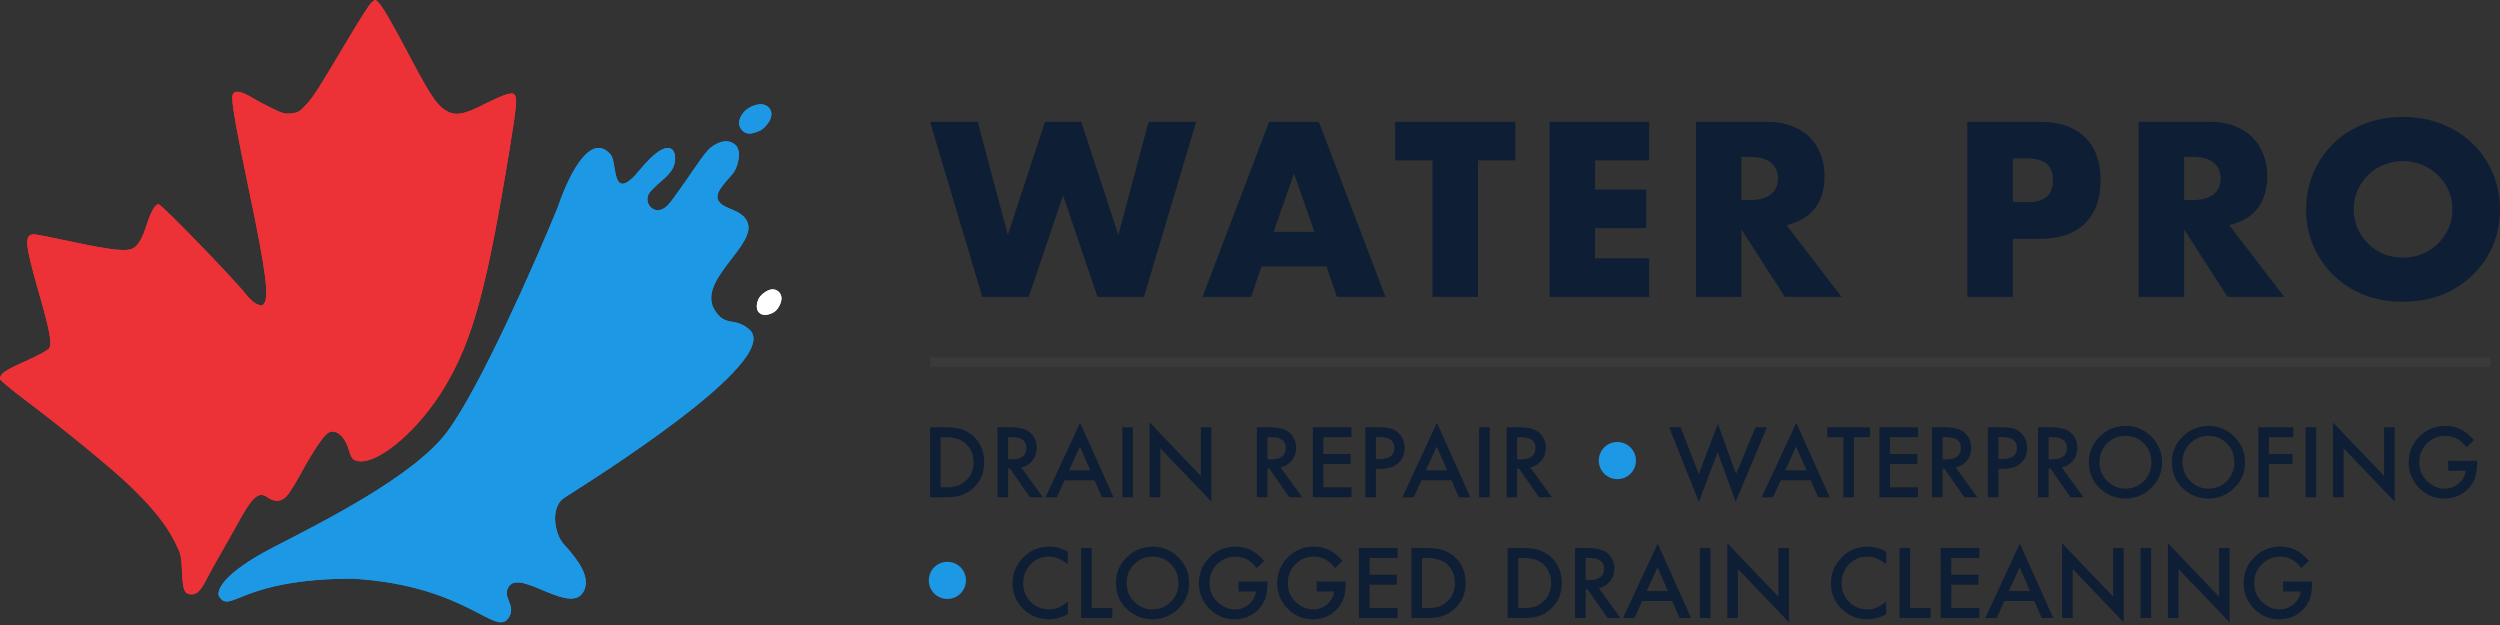 <svg width="204" height="51" viewBox="0 0 204 51" fill="none" xmlns="http://www.w3.org/2000/svg">
<rect x="0" y="0" width="204" height="51" fill="#333333" stroke="none"/>
<path d="M30.319 0.208C30.163 0.324 29.296 1.683 28.391 3.21C25.984 7.26 25.621 7.842 24.974 8.554C24.47 9.097 24.314 9.201 23.784 9.253C23.266 9.317 23.033 9.253 22.231 8.852C21.713 8.606 20.937 8.192 20.51 7.933C19.578 7.389 19.087 7.338 18.97 7.79C18.867 8.217 19.242 10.378 20.381 15.826C21.688 22.076 21.959 24.198 21.558 24.755C21.403 24.975 21.338 24.975 20.976 24.82C20.743 24.729 20.368 24.393 20.122 24.082C19.216 22.892 13.186 16.667 12.94 16.667C12.655 16.667 12.332 17.237 11.97 18.35C11.633 19.398 11.31 19.967 10.921 20.226C10.417 20.562 9.175 20.433 5.849 19.721C4.335 19.398 2.963 19.126 2.795 19.126C1.954 19.126 2.019 19.838 3.144 23.784C4.037 26.89 4.257 27.99 4.024 28.404C3.947 28.559 3.144 28.999 2.07 29.478C0.362 30.241 0 30.5 0 30.927C0 31.018 0.893 31.768 1.98 32.584C5.215 35.016 9.162 38.251 10.663 39.701C12.461 41.435 13.587 42.858 14.26 44.204C14.765 45.2 14.803 45.343 14.855 46.663C14.92 48.189 15.049 48.5 15.658 48.5C16.085 48.5 16.421 48.138 16.887 47.206C17.081 46.818 17.547 45.964 17.922 45.33C18.297 44.683 18.931 43.557 19.346 42.806C20.614 40.477 21.092 40.063 21.856 40.594C22.412 40.995 22.969 40.943 23.396 40.477C23.59 40.27 24.095 39.468 24.509 38.704C25.544 36.815 26.372 35.586 26.747 35.34C27.381 34.926 28.183 35.599 28.494 36.815C28.572 37.139 28.74 37.436 28.882 37.514C30.383 38.316 34.058 35.34 36.349 31.471C38.613 27.64 39.752 23.422 41.615 11.97C42.301 7.713 42.301 7.506 41.447 7.674C41.188 7.713 40.347 8.088 39.571 8.476C37.798 9.395 37.086 9.499 36.284 8.955C35.611 8.515 35.042 7.648 33.515 4.762C32.001 1.89 31.276 0.635 30.927 0.259C30.603 -0.077 30.668 -0.077 30.319 0.208Z" fill="#ED3237"/>
<path d="M36.5 35.22C33.832 38.813 26.557 42.469 22.323 44.651C18.088 46.832 17.614 48.278 17.896 48.692C18.858 50.104 19.628 47.217 28.802 47.217C38.361 47.794 40.528 52.221 41.569 50.296C42.098 49.317 40.873 48.663 41.569 47.794C42.595 46.511 46.694 50.313 47.663 48.179C48.158 47.088 47.278 45.805 45.995 44.394C45.253 43.577 44.859 41.383 46.059 40.609C48.048 39.326 64.022 29.382 61.135 26.88C59.956 25.858 59.257 26.693 58.377 25.405C56.668 22.903 61.969 19.951 60.943 18.027C60.439 17.082 59.187 17.099 58.697 16.487C58.184 15.846 59.036 15.055 59.788 14.178C60.173 13.729 60.603 12.309 59.98 11.804C59.366 11.306 58.697 11.547 58.056 11.996C57.445 12.424 56.388 14.263 54.72 16.487C53.565 18.027 52.306 16.535 53.052 15.653C53.758 14.819 54.83 14.291 55.041 13.344C55.297 12.189 54.592 10.97 52.218 13.857C49.844 16.744 50.389 13.301 49.844 12.638C48.369 10.842 46.637 13.6 45.482 17C43.6 21.577 39.169 31.627 36.5 35.22Z" fill="#1D98E5"/>
<path d="M62.739 8.789C62.226 8.224 61.328 8.639 60.943 8.917C60.622 9.174 60.07 9.841 60.43 10.457C60.879 11.227 61.713 10.778 62.033 10.649C62.354 10.521 63.381 9.495 62.739 8.789Z" fill="#1D98E5"/>
<path d="M63.447 23.736C62.933 23.377 62.292 23.886 62.035 24.185C61.815 24.442 61.599 25.109 61.907 25.468C62.292 25.918 63.062 25.597 63.318 25.34C63.621 25.038 64.088 24.185 63.447 23.736Z" fill="white"/>
<path d="M30.319 0.208C30.163 0.324 29.296 1.683 28.391 3.21C25.984 7.26 25.621 7.843 24.974 8.554C24.47 9.098 24.314 9.201 23.784 9.253C23.266 9.318 23.033 9.253 22.231 8.852C21.713 8.606 20.937 8.192 20.51 7.933C19.578 7.39 19.087 7.338 18.97 7.791C18.867 8.218 19.242 10.379 20.381 15.827C21.688 22.077 21.959 24.199 21.558 24.755C21.403 24.975 21.338 24.975 20.976 24.82C20.743 24.73 20.368 24.393 20.122 24.082C19.216 22.892 13.186 16.668 12.94 16.668C12.655 16.668 12.332 17.237 11.97 18.35C11.633 19.398 11.31 19.968 10.921 20.226C10.417 20.563 9.175 20.433 5.849 19.722C4.335 19.398 2.963 19.126 2.795 19.126C1.954 19.126 2.019 19.838 3.144 23.785C4.037 26.89 4.257 27.99 4.024 28.404C3.947 28.56 3.144 29 2.07 29.479C0.362 30.242 0 30.501 0 30.928C0 31.018 0.893 31.769 1.98 32.584C5.215 35.017 9.162 38.252 10.663 39.701C12.461 41.435 13.587 42.859 14.26 44.204C14.765 45.201 14.803 45.343 14.855 46.663C14.92 48.19 15.049 48.501 15.658 48.501C16.085 48.501 16.421 48.138 16.887 47.206C17.081 46.818 17.547 45.964 17.922 45.33C18.297 44.683 18.931 43.557 19.346 42.807C20.614 40.478 21.092 40.063 21.856 40.594C22.412 40.995 22.969 40.944 23.396 40.478C23.59 40.271 24.095 39.468 24.509 38.705C25.544 36.816 26.372 35.586 26.747 35.34C27.381 34.926 28.183 35.599 28.494 36.816C28.572 37.139 28.74 37.437 28.882 37.514C30.383 38.317 34.058 35.34 36.349 31.471C38.613 27.641 39.752 23.423 41.615 11.971C42.301 7.713 42.301 7.506 41.447 7.674C41.188 7.713 40.347 8.089 39.571 8.477C37.798 9.395 37.086 9.499 36.284 8.956C35.611 8.516 35.042 7.649 33.515 4.763C32.001 1.89 31.276 0.635 30.927 0.26C30.603 -0.077 30.668 -0.077 30.319 0.208Z" fill="#ED3237"/>
<path d="M36.5 35.22C33.832 38.813 26.557 42.469 22.323 44.651C18.088 46.832 17.614 48.278 17.896 48.692C18.858 50.104 19.628 47.217 28.802 47.217C38.361 47.794 40.528 52.221 41.569 50.296C42.098 49.317 40.873 48.663 41.569 47.794C42.595 46.511 46.694 50.313 47.663 48.179C48.158 47.088 47.278 45.805 45.995 44.394C45.253 43.577 44.859 41.383 46.059 40.609C48.048 39.326 64.022 29.382 61.135 26.88C59.956 25.858 59.257 26.693 58.377 25.405C56.668 22.903 61.969 19.951 60.943 18.027C60.439 17.082 59.187 17.099 58.697 16.487C58.184 15.846 59.036 15.055 59.788 14.178C60.173 13.729 60.603 12.309 59.98 11.804C59.366 11.306 58.697 11.547 58.056 11.996C57.445 12.424 56.388 14.263 54.72 16.487C53.565 18.027 52.306 16.535 53.052 15.653C53.758 14.819 54.83 14.291 55.041 13.344C55.297 12.189 54.592 10.97 52.218 13.857C49.844 16.744 50.389 13.301 49.844 12.638C48.369 10.842 46.637 13.6 45.482 17C43.6 21.577 39.169 31.627 36.5 35.22Z" fill="#1D98E5"/>
<path d="M62.739 8.789C62.226 8.224 61.328 8.639 60.943 8.917C60.622 9.174 60.07 9.841 60.43 10.457C60.879 11.227 61.713 10.778 62.033 10.649C62.354 10.521 63.381 9.495 62.739 8.789Z" fill="#1D98E5"/>
<path d="M63.447 23.736C62.933 23.377 62.292 23.886 62.035 24.185C61.815 24.442 61.599 25.109 61.907 25.468C62.292 25.918 63.062 25.597 63.318 25.34C63.621 25.038 64.088 24.185 63.447 23.736Z" fill="white"/>
<rect opacity="0.2" x="75.893" y="29.17" width="127.323" height="0.758" fill="#565656"/>
<path fill-rule="evenodd" clip-rule="evenodd" d="M192.063 17.082C192.063 17.65 192.171 18.174 192.385 18.654C192.6 19.134 192.891 19.551 193.257 19.905C193.623 20.259 194.046 20.537 194.526 20.739C195.019 20.928 195.537 21.023 196.08 21.023C196.623 21.023 197.135 20.928 197.615 20.739C198.107 20.537 198.537 20.259 198.903 19.905C199.282 19.551 199.579 19.134 199.794 18.654C200.008 18.174 200.116 17.65 200.116 17.082C200.116 16.514 200.008 15.989 199.794 15.509C199.579 15.029 199.282 14.613 198.903 14.259C198.537 13.905 198.107 13.634 197.615 13.444C197.135 13.242 196.623 13.141 196.08 13.141C195.537 13.141 195.019 13.242 194.526 13.444C194.046 13.634 193.623 13.905 193.257 14.259C192.891 14.613 192.6 15.029 192.385 15.509C192.171 15.989 192.063 16.514 192.063 17.082ZM188.179 17.082C188.179 16.021 188.375 15.036 188.766 14.126C189.158 13.204 189.701 12.402 190.396 11.72C191.091 11.038 191.918 10.507 192.878 10.128C193.851 9.737 194.918 9.541 196.08 9.541C197.229 9.541 198.29 9.737 199.263 10.128C200.236 10.507 201.069 11.038 201.764 11.72C202.471 12.402 203.021 13.204 203.412 14.126C203.804 15.036 204 16.021 204 17.082C204 18.143 203.804 19.134 203.412 20.057C203.021 20.966 202.471 21.762 201.764 22.444C201.069 23.126 200.236 23.663 199.263 24.054C198.29 24.433 197.229 24.623 196.08 24.623C194.918 24.623 193.851 24.433 192.878 24.054C191.918 23.663 191.091 23.126 190.396 22.444C189.701 21.762 189.158 20.966 188.766 20.057C188.375 19.134 188.179 18.143 188.179 17.082ZM178.226 16.324H178.927C179.66 16.324 180.222 16.172 180.613 15.869C181.005 15.566 181.201 15.13 181.201 14.562C181.201 13.994 181.005 13.558 180.613 13.255C180.222 12.951 179.66 12.8 178.927 12.8H178.226V16.324ZM186.392 24.225H181.769L178.226 18.73V24.225H174.512V9.939H180.291C181.087 9.939 181.782 10.059 182.375 10.299C182.969 10.526 183.455 10.842 183.834 11.246C184.226 11.65 184.516 12.118 184.706 12.648C184.908 13.179 185.009 13.747 185.009 14.354C185.009 15.44 184.744 16.324 184.213 17.006C183.695 17.676 182.925 18.13 181.902 18.37L186.392 24.225ZM165.48 16.495H164.248V12.932H165.48C166.844 12.932 167.526 13.526 167.526 14.713C167.526 15.901 166.844 16.495 165.48 16.495ZM160.535 24.225H164.248V19.488H166.446C168.05 19.488 169.275 19.071 170.122 18.238C170.981 17.404 171.41 16.229 171.41 14.713C171.41 13.198 170.981 12.023 170.122 11.189C169.275 10.356 168.05 9.939 166.446 9.939H160.535V24.225ZM142.103 16.324H142.804C143.536 16.324 144.098 16.172 144.49 15.869C144.881 15.566 145.077 15.13 145.077 14.562C145.077 13.994 144.881 13.558 144.49 13.255C144.098 12.951 143.536 12.8 142.804 12.8H142.103V16.324ZM150.269 24.225H145.646L142.103 18.73V24.225H138.389V9.939H144.168C144.963 9.939 145.658 10.059 146.252 10.299C146.846 10.526 147.332 10.842 147.711 11.246C148.102 11.65 148.393 12.118 148.582 12.648C148.784 13.179 148.885 13.747 148.885 14.354C148.885 15.44 148.62 16.324 148.09 17.006C147.572 17.676 146.801 18.13 145.778 18.37L150.269 24.225ZM130.16 13.084H134.575V9.939H126.446V24.225H134.575V21.08H130.16V18.617H134.328V15.471H130.16V13.084ZM120.607 13.084V24.225H116.894V13.084H113.843V9.939H123.658V13.084H120.607ZM105.591 14.164L107.258 18.92H103.924L105.591 14.164ZM102.938 21.743H108.243L109.096 24.225H113.056L107.618 9.939H103.564L98.126 24.225H102.086L102.938 21.743ZM79.777 9.939L82.24 19.166L85.271 9.939H88.227L91.258 19.166L93.722 9.939H97.606L93.343 24.225H89.553L86.749 15.945L83.945 24.225H80.156L75.893 9.939H79.777ZM190.374 40.578V34.475L194.54 38.834V34.864H195.403V40.925L191.236 36.577V40.578H190.374ZM202.134 37.602H199.773V38.413H201.198C201.158 38.815 200.97 39.16 200.632 39.449C200.294 39.735 199.912 39.878 199.488 39.878C198.99 39.878 198.527 39.687 198.1 39.304C197.644 38.892 197.416 38.368 197.416 37.732C197.416 37.115 197.621 36.602 198.03 36.192C198.44 35.775 198.947 35.567 199.551 35.567C200.224 35.567 200.796 35.879 201.264 36.503L201.879 35.915C201.521 35.505 201.157 35.209 200.787 35.027C200.4 34.844 199.983 34.753 199.536 34.753C198.705 34.753 197.999 35.043 197.419 35.622C196.84 36.2 196.55 36.903 196.55 37.732C196.55 38.543 196.835 39.239 197.405 39.819C197.975 40.396 198.659 40.685 199.458 40.685C200.278 40.685 200.952 40.386 201.483 39.789C201.717 39.523 201.884 39.237 201.982 38.931C202.083 38.6 202.134 38.22 202.134 37.791V37.602ZM140.949 44.328V50.43H141.811V46.429L145.978 50.778V44.716H145.116V48.687L140.949 44.328ZM168.266 50.43V44.328L172.433 48.687V44.716H173.295V50.778L169.129 46.429V50.43H168.266ZM176.903 50.43V44.328L181.07 48.687V44.716H181.933V50.778L177.766 46.429V50.43H176.903ZM186.303 47.455H188.664V47.643C188.664 48.073 188.613 48.453 188.512 48.783C188.413 49.089 188.247 49.375 188.013 49.642C187.482 50.239 186.807 50.537 185.988 50.537C185.189 50.537 184.504 50.248 183.935 49.671C183.365 49.092 183.08 48.396 183.08 47.584C183.08 46.755 183.37 46.052 183.949 45.475C184.529 44.895 185.235 44.605 186.066 44.605C186.513 44.605 186.93 44.696 187.317 44.879C187.687 45.062 188.051 45.358 188.409 45.767L187.794 46.355C187.326 45.731 186.754 45.419 186.081 45.419C185.476 45.419 184.969 45.628 184.56 46.045C184.15 46.454 183.946 46.967 183.946 47.584C183.946 48.221 184.174 48.745 184.63 49.157C185.057 49.539 185.52 49.73 186.018 49.73C186.442 49.73 186.823 49.587 187.161 49.301C187.499 49.013 187.688 48.667 187.728 48.265H186.303V47.455ZM175.531 50.43V44.716H174.668V50.43H175.531ZM163.559 49.042H166.005L166.605 50.43H167.548L164.821 44.357L161.994 50.43H162.923L163.559 49.042ZM164.806 46.289L165.654 48.232H163.918L164.806 46.289ZM161.516 45.527H159.226V46.9H161.45V47.71H159.226V49.619H161.516V50.43H158.364V44.716H161.516V45.527ZM155.866 49.619V44.716H155.003V50.43H157.546V49.619H155.866ZM153.912 45.023V46.045C153.413 45.628 152.898 45.419 152.365 45.419C151.778 45.419 151.283 45.63 150.881 46.052C150.476 46.471 150.274 46.985 150.274 47.592C150.274 48.191 150.476 48.697 150.881 49.109C151.286 49.521 151.781 49.727 152.369 49.727C152.672 49.727 152.93 49.677 153.142 49.579C153.26 49.529 153.383 49.463 153.508 49.379C153.637 49.295 153.771 49.194 153.912 49.075V50.115C153.418 50.394 152.9 50.533 152.358 50.533C151.541 50.533 150.844 50.248 150.267 49.679C149.692 49.104 149.404 48.411 149.404 47.599C149.404 46.871 149.645 46.222 150.126 45.652C150.718 44.954 151.484 44.605 152.424 44.605C152.937 44.605 153.433 44.745 153.912 45.023ZM139.576 44.716V50.43H138.714V44.716H139.576ZM134.006 49.042H136.452L137.052 50.43H137.996L135.268 44.357L132.441 50.43H133.37L134.006 49.042ZM135.253 46.289L136.101 48.232H134.365L135.253 46.289ZM130.465 47.995L132.234 50.43H131.179L129.547 48.091H129.392V50.43H128.53V44.716H129.54C130.295 44.716 130.84 44.858 131.175 45.142C131.546 45.458 131.731 45.874 131.731 46.392C131.731 46.797 131.615 47.145 131.383 47.436C131.151 47.727 130.845 47.913 130.465 47.995ZM129.392 47.34H129.666C130.482 47.34 130.891 47.028 130.891 46.404C130.891 45.819 130.493 45.527 129.699 45.527H129.392V47.34ZM123.023 44.716V50.43H124.207C124.787 50.43 125.235 50.377 125.551 50.271C125.889 50.165 126.212 49.976 126.52 49.705C127.134 49.162 127.442 48.451 127.442 47.573C127.442 46.697 127.147 45.99 126.557 45.453C126.266 45.186 125.942 44.997 125.584 44.886C125.251 44.773 124.797 44.716 124.222 44.716H123.023ZM124.274 49.619H123.885V45.527H124.274C125.009 45.527 125.565 45.7 125.943 46.048C126.362 46.438 126.572 46.946 126.572 47.573C126.572 48.195 126.36 48.699 125.935 49.087C125.728 49.274 125.496 49.411 125.24 49.497C124.983 49.579 124.661 49.619 124.274 49.619ZM115.178 50.43V44.716H116.377C116.952 44.716 117.406 44.773 117.739 44.886C118.096 44.997 118.421 45.186 118.712 45.453C119.302 45.99 119.596 46.697 119.596 47.573C119.596 48.451 119.289 49.162 118.675 49.705C118.367 49.976 118.043 50.165 117.705 50.271C117.39 50.377 116.942 50.43 116.362 50.43H115.178ZM116.04 49.619H116.429C116.816 49.619 117.138 49.579 117.395 49.497C117.651 49.411 117.883 49.274 118.09 49.087C118.515 48.699 118.727 48.195 118.727 47.573C118.727 46.946 118.517 46.438 118.098 46.048C117.72 45.7 117.164 45.527 116.429 45.527H116.04V49.619ZM111.755 45.527H114.046V44.716H110.893V50.43H114.046V49.619H111.755V47.71H113.979V46.9H111.755V45.527ZM107.444 47.455H109.805V47.643C109.805 48.073 109.754 48.453 109.653 48.783C109.554 49.089 109.388 49.375 109.153 49.642C108.623 50.239 107.948 50.537 107.129 50.537C106.33 50.537 105.645 50.248 105.075 49.671C104.505 49.092 104.22 48.396 104.22 47.584C104.22 46.755 104.51 46.052 105.09 45.475C105.67 44.895 106.375 44.605 107.207 44.605C107.653 44.605 108.07 44.696 108.458 44.879C108.828 45.062 109.192 45.358 109.549 45.767L108.935 46.355C108.466 45.731 107.895 45.419 107.222 45.419C106.617 45.419 106.11 45.628 105.701 46.045C105.291 46.454 105.086 46.967 105.086 47.584C105.086 48.221 105.315 48.745 105.771 49.157C106.198 49.539 106.66 49.73 107.159 49.73C107.583 49.73 107.964 49.587 108.302 49.301C108.64 49.013 108.829 48.667 108.868 48.265H107.444V47.455ZM103.417 47.455H101.056V48.265H102.481C102.442 48.667 102.253 49.013 101.915 49.301C101.577 49.587 101.196 49.73 100.772 49.73C100.273 49.73 99.811 49.539 99.384 49.157C98.927 48.745 98.699 48.221 98.699 47.584C98.699 46.967 98.904 46.454 99.314 46.045C99.723 45.628 100.23 45.419 100.834 45.419C101.508 45.419 102.079 45.731 102.548 46.355L103.162 45.767C102.804 45.358 102.44 45.062 102.07 44.879C101.683 44.696 101.266 44.605 100.82 44.605C99.988 44.605 99.283 44.895 98.703 45.475C98.123 46.052 97.833 46.755 97.833 47.584C97.833 48.396 98.118 49.092 98.688 49.671C99.258 50.248 99.943 50.537 100.742 50.537C101.561 50.537 102.236 50.239 102.766 49.642C103.001 49.375 103.167 49.089 103.266 48.783C103.367 48.453 103.417 48.073 103.417 47.643V47.455ZM91.061 47.547C91.061 46.743 91.356 46.052 91.946 45.475C92.533 44.898 93.238 44.609 94.062 44.609C94.876 44.609 95.575 44.9 96.157 45.482C96.742 46.064 97.034 46.764 97.034 47.58C97.034 48.402 96.74 49.099 96.153 49.671C95.564 50.246 94.852 50.533 94.018 50.533C93.28 50.533 92.618 50.278 92.031 49.767C91.384 49.203 91.061 48.462 91.061 47.547ZM91.931 47.558C91.931 48.19 92.143 48.709 92.567 49.116C92.989 49.523 93.477 49.727 94.029 49.727C94.629 49.727 95.134 49.52 95.546 49.105C95.958 48.686 96.164 48.175 96.164 47.573C96.164 46.964 95.961 46.453 95.554 46.041C95.149 45.627 94.648 45.419 94.051 45.419C93.457 45.419 92.955 45.627 92.545 46.041C92.136 46.45 91.931 46.956 91.931 47.558ZM89.085 49.619V44.716H88.223V50.43H90.765V49.619H89.085ZM87.131 45.023V46.045C86.633 45.628 86.117 45.419 85.584 45.419C84.997 45.419 84.503 45.63 84.1 46.052C83.696 46.471 83.494 46.985 83.494 47.592C83.494 48.191 83.696 48.697 84.1 49.109C84.505 49.521 85.001 49.727 85.588 49.727C85.891 49.727 86.149 49.677 86.362 49.579C86.48 49.529 86.602 49.463 86.728 49.379C86.856 49.295 86.991 49.194 87.131 49.075V50.115C86.638 50.394 86.12 50.533 85.577 50.533C84.76 50.533 84.063 50.248 83.486 49.679C82.911 49.104 82.624 48.411 82.624 47.599C82.624 46.871 82.865 46.222 83.346 45.652C83.938 44.954 84.704 44.605 85.644 44.605C86.157 44.605 86.653 44.745 87.131 45.023ZM189.001 40.578V34.864H188.138V40.578H189.001ZM187.136 35.674H185.145V37.047H187.065V37.858H185.145V40.578H184.282V34.864H187.136V35.674ZM178.11 35.622C177.52 36.2 177.225 36.891 177.225 37.695C177.225 38.61 177.549 39.35 178.195 39.915C178.782 40.426 179.445 40.681 180.182 40.681C181.016 40.681 181.728 40.394 182.317 39.819C182.905 39.246 183.198 38.55 183.198 37.728C183.198 36.911 182.906 36.212 182.321 35.63C181.739 35.048 181.041 34.757 180.227 34.757C179.403 34.757 178.697 35.045 178.11 35.622ZM178.732 39.264C178.307 38.857 178.095 38.337 178.095 37.706C178.095 37.104 178.3 36.598 178.709 36.189C179.119 35.774 179.621 35.567 180.215 35.567C180.812 35.567 181.313 35.774 181.718 36.189C182.125 36.601 182.328 37.111 182.328 37.721C182.328 38.323 182.123 38.833 181.711 39.253C181.299 39.667 180.793 39.874 180.193 39.874C179.641 39.874 179.153 39.671 178.732 39.264ZM170.453 37.695C170.453 36.891 170.748 36.2 171.338 35.622C171.925 35.045 172.631 34.757 173.455 34.757C174.269 34.757 174.967 35.048 175.549 35.63C176.134 36.212 176.426 36.911 176.426 37.728C176.426 38.55 176.132 39.246 175.545 39.819C174.956 40.394 174.244 40.681 173.41 40.681C172.672 40.681 172.01 40.426 171.423 39.915C170.777 39.35 170.453 38.61 170.453 37.695ZM171.323 37.706C171.323 38.337 171.535 38.857 171.959 39.264C172.381 39.671 172.869 39.874 173.421 39.874C174.021 39.874 174.526 39.667 174.938 39.253C175.35 38.833 175.556 38.323 175.556 37.721C175.556 37.111 175.353 36.601 174.946 36.189C174.541 35.774 174.04 35.567 173.443 35.567C172.849 35.567 172.347 35.774 171.937 36.189C171.528 36.598 171.323 37.104 171.323 37.706ZM170.009 40.578L168.24 38.142C168.62 38.061 168.926 37.875 169.158 37.584C169.39 37.293 169.506 36.945 169.506 36.54C169.506 36.022 169.321 35.605 168.951 35.289C168.615 35.006 168.07 34.864 167.315 34.864H166.305V40.578H167.167V38.239H167.323L168.955 40.578H170.009ZM167.441 37.487H167.167V35.674H167.474C168.269 35.674 168.666 35.967 168.666 36.551C168.666 37.175 168.258 37.487 167.441 37.487ZM163.074 38.257V40.578H162.212V34.864H163.189C163.668 34.864 164.029 34.897 164.273 34.964C164.52 35.03 164.737 35.156 164.925 35.341C165.253 35.662 165.417 36.066 165.417 36.555C165.417 37.078 165.242 37.492 164.891 37.798C164.541 38.104 164.069 38.257 163.474 38.257H163.074ZM163.074 37.458H163.396C164.188 37.458 164.584 37.153 164.584 36.544C164.584 35.954 164.176 35.659 163.359 35.659H163.074V37.458ZM161.35 40.578L159.581 38.142C159.961 38.061 160.267 37.875 160.499 37.584C160.731 37.293 160.847 36.945 160.847 36.54C160.847 36.022 160.662 35.605 160.292 35.289C159.956 35.006 159.411 34.864 158.656 34.864H157.646V40.578H158.508V38.239H158.663L160.295 40.578H161.35ZM158.782 37.487H158.508V35.674H158.815C159.609 35.674 160.007 35.967 160.007 36.551C160.007 37.175 159.598 37.487 158.782 37.487ZM156.513 35.674H154.223V37.047H156.447V37.858H154.223V39.767H156.513V40.578H153.36V34.864H156.513V35.674ZM151.281 40.578V35.674H152.591V34.864H149.105V35.674H150.418V40.578H151.281ZM147.761 39.19H145.315L144.679 40.578H143.75L146.577 34.505L149.305 40.578H148.361L147.761 39.19ZM147.41 38.379L146.562 36.437L145.674 38.379H147.41ZM138.625 38.683L137.137 34.864H136.201L138.628 40.944L140.16 36.892L141.63 40.94L144.183 34.864H143.247L141.667 38.683L140.179 34.586L138.625 38.683ZM124.87 38.142L126.639 40.578H125.584L123.952 38.239H123.797V40.578H122.934V34.864H123.945C124.699 34.864 125.245 35.006 125.58 35.289C125.95 35.605 126.135 36.022 126.135 36.54C126.135 36.945 126.019 37.293 125.787 37.584C125.556 37.875 125.25 38.061 124.87 38.142ZM123.797 37.487H124.07C124.887 37.487 125.295 37.175 125.295 36.551C125.295 35.967 124.898 35.674 124.104 35.674H123.797V37.487ZM121.561 40.578V34.864H120.699V40.578H121.561ZM118.438 39.19H115.992L115.356 40.578H114.427L117.254 34.505L119.981 40.578H119.038L118.438 39.19ZM118.087 38.379L117.239 36.437L116.351 38.379H118.087ZM112.273 40.578V38.257H112.673C113.267 38.257 113.74 38.104 114.09 37.798C114.44 37.492 114.615 37.078 114.615 36.555C114.615 36.066 114.451 35.662 114.123 35.341C113.936 35.156 113.719 35.03 113.472 34.964C113.228 34.897 112.866 34.864 112.388 34.864H111.411V40.578H112.273ZM112.595 37.458H112.273V35.659H112.558C113.374 35.659 113.783 35.954 113.783 36.544C113.783 37.153 113.387 37.458 112.595 37.458ZM110.278 35.674H107.988V37.047H110.212V37.858H107.988V39.767H110.278V40.578H107.125V34.864H110.278V35.674ZM106.263 40.578L104.494 38.142C104.874 38.061 105.18 37.875 105.412 37.584C105.644 37.293 105.76 36.945 105.76 36.54C105.76 36.022 105.575 35.605 105.205 35.289C104.869 35.006 104.324 34.864 103.569 34.864H102.559V40.578H103.421V38.239H103.577L105.209 40.578H106.263ZM103.695 37.487H103.421V35.674H103.728C104.523 35.674 104.92 35.967 104.92 36.551C104.92 37.175 104.512 37.487 103.695 37.487ZM93.818 40.578V34.475L97.985 38.834V34.864H98.847V40.925L94.68 36.577V40.578H93.818ZM92.445 40.578V34.864H91.583V40.578H92.445ZM89.322 39.19H86.876L86.239 40.578H85.311L88.138 34.505L90.865 40.578H89.921L89.322 39.19ZM88.97 38.379L88.123 36.437L87.235 38.379H88.97ZM85.103 40.578L83.334 38.142C83.714 38.061 84.02 37.875 84.252 37.584C84.484 37.293 84.6 36.945 84.6 36.54C84.6 36.022 84.415 35.605 84.045 35.289C83.709 35.006 83.164 34.864 82.409 34.864H81.399V40.578H82.261V38.239H82.417L84.049 40.578H85.103ZM82.535 37.487H82.261V35.674H82.568C83.363 35.674 83.76 35.967 83.76 36.551C83.76 37.175 83.352 37.487 82.535 37.487ZM75.893 40.578V34.864H77.092C77.666 34.864 78.12 34.92 78.453 35.034C78.811 35.145 79.135 35.334 79.427 35.6C80.016 36.138 80.311 36.845 80.311 37.721C80.311 38.599 80.004 39.309 79.39 39.852C79.081 40.123 78.758 40.312 78.42 40.418C78.104 40.524 77.656 40.578 77.077 40.578H75.893ZM76.755 39.767H77.143C77.531 39.767 77.853 39.726 78.109 39.645C78.366 39.559 78.598 39.422 78.805 39.234C79.229 38.847 79.441 38.342 79.441 37.721C79.441 37.094 79.232 36.586 78.812 36.196C78.435 35.848 77.879 35.674 77.143 35.674H76.755V39.767Z" fill="#0E1E35"/>
<path fill-rule="evenodd" clip-rule="evenodd" d="M131.977 39.098C132.814 39.098 133.493 38.42 133.493 37.583C133.493 36.745 132.814 36.067 131.977 36.067C131.14 36.067 130.461 36.745 130.461 37.583C130.461 38.42 131.14 39.098 131.977 39.098ZM77.305 48.875C78.142 48.875 78.821 48.196 78.821 47.359C78.821 46.522 78.142 45.843 77.305 45.843C76.468 45.843 75.789 46.522 75.789 47.359C75.789 48.196 76.468 48.875 77.305 48.875Z" fill="#1D98E5"/>
</svg>
